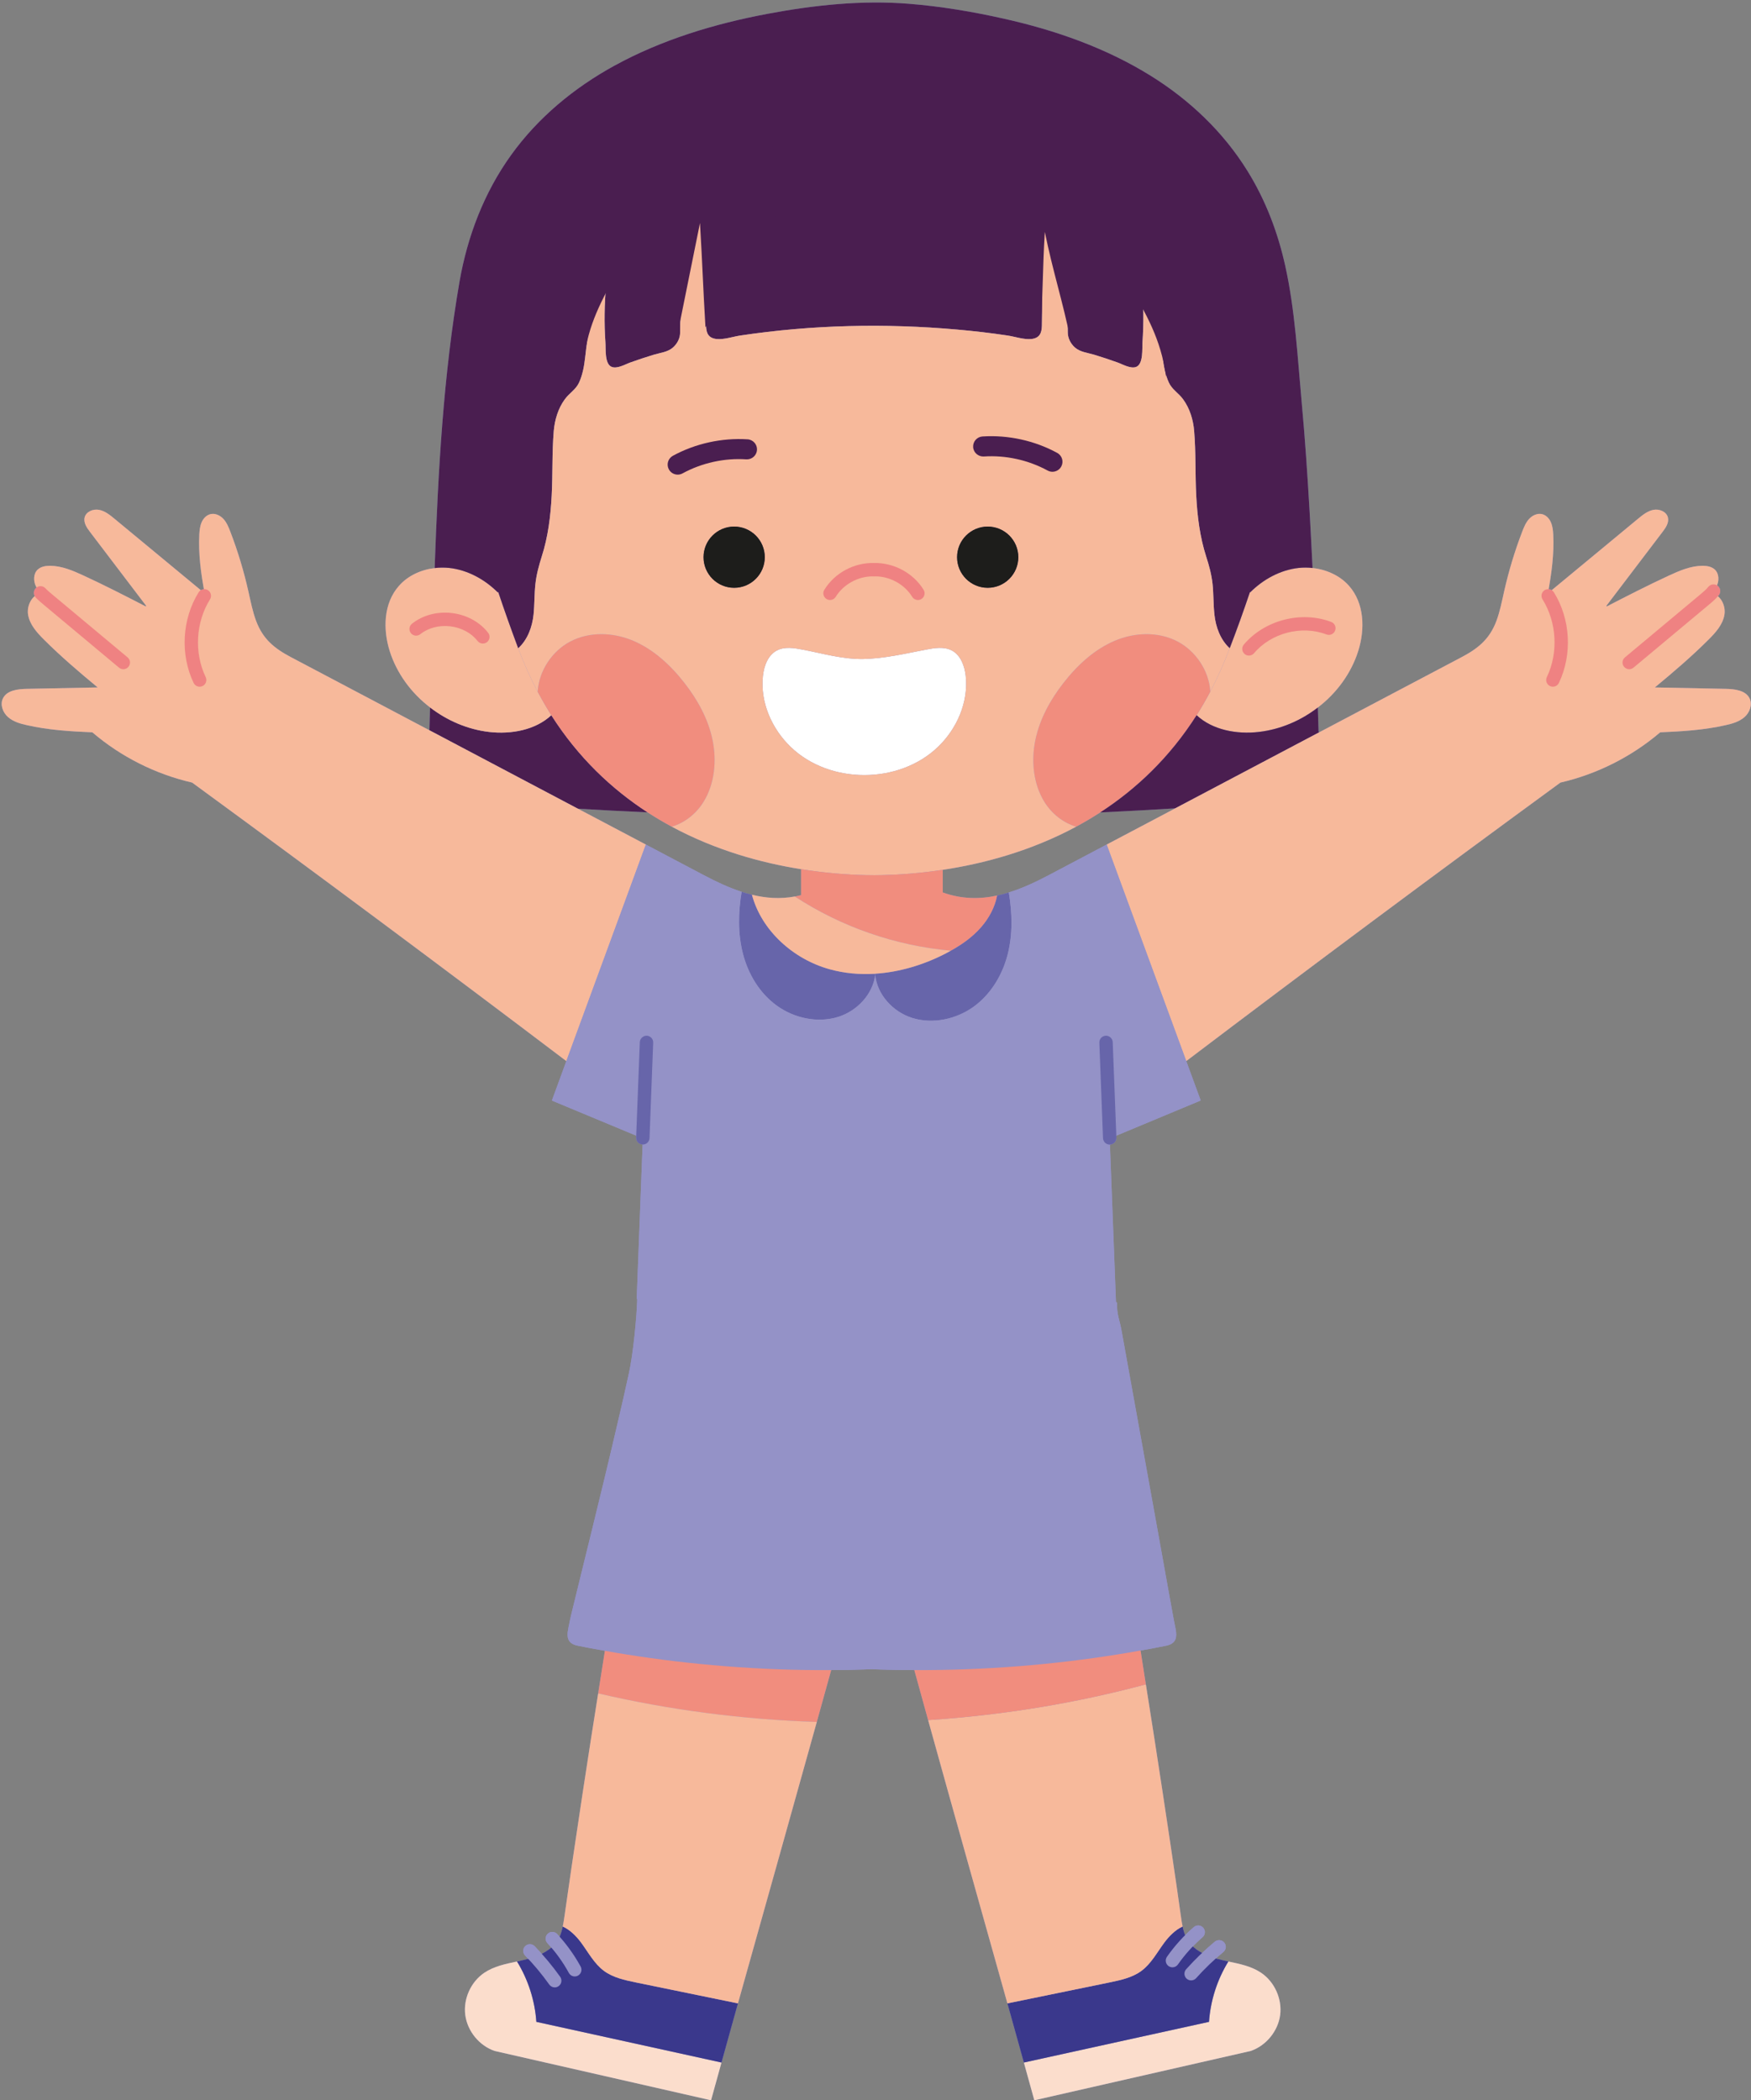 <?xml version="1.0" encoding="UTF-8"?><svg xmlns="http://www.w3.org/2000/svg" xmlns:xlink="http://www.w3.org/1999/xlink" height="1001.2" preserveAspectRatio="xMidYMid meet" version="1.0" viewBox="-0.8 -1.2 834.5 1001.2" width="834.5" zoomAndPan="magnify"><rect x="-0.8" y="-1.2" width="834.5" height="1001.2" fill="#808080" stroke="none"/><defs><clipPath id="a"><path d="M 0 0 L 833.629 0 L 833.629 1000 L 0 1000 Z M 0 0"/></clipPath><clipPath id="b"><path d="M 526 241 L 833.629 241 L 833.629 505 L 526 505 Z M 526 241"/></clipPath></defs><g><g clip-path="url(#a)"><path d="M 833.07 331.797 C 831.219 327.871 826.02 327.266 821.684 327.172 C 810.422 326.945 799.129 326.723 787.871 326.5 C 796.707 319.195 805.445 311.73 813.547 303.629 C 816.867 300.312 820.184 296.609 821.012 292.02 C 821.625 288.777 820.363 285.039 817.922 283.023 C 818.059 282.867 818.199 282.727 818.328 282.566 C 819.438 281.195 819.227 279.191 817.855 278.078 C 817.742 277.988 817.621 277.918 817.5 277.848 C 818.535 275.383 818.441 272.254 816.547 270.391 C 815.016 268.891 812.719 268.508 810.582 268.508 C 805 268.539 799.703 270.805 794.664 273.133 C 784.586 277.789 774.762 282.828 764.938 287.902 L 764.777 287.586 C 773.676 275.844 782.605 264.105 791.539 252.367 C 793.102 250.324 794.73 247.902 794.09 245.414 C 793.355 242.641 789.977 241.301 787.199 241.84 C 784.395 242.383 782.066 244.266 779.863 246.086 C 766.152 257.441 752.441 268.773 738.73 280.133 C 738.285 279.852 737.777 279.684 737.258 279.648 C 738.793 271.043 739.895 262.312 739.449 253.578 C 739.352 251.602 739.129 249.594 738.332 247.773 C 737.566 245.957 736.066 244.359 734.121 243.883 C 731.891 243.34 729.496 244.488 727.934 246.18 C 726.371 247.902 725.477 250.102 724.648 252.273 C 721.105 261.492 718.238 270.996 716.066 280.629 C 714.984 285.414 714.059 290.297 712.336 294.887 C 709.051 303.562 703.594 307.934 695.684 312.113 C 686.848 316.77 678.012 321.461 669.145 326.117 C 655.363 333.391 641.617 340.66 627.836 347.934 L 627.613 347.551 C 627.582 346.629 627.551 345.703 627.52 344.777 C 627.453 341.906 627.359 338.973 627.262 336.07 C 636.258 329.18 643.18 319.738 646.527 309.082 C 649.816 298.652 649.434 286.34 642.129 278.078 C 637.789 273.164 631.41 270.297 624.742 269.562 C 624.328 260.789 623.852 252.016 623.371 243.246 C 622.352 225.734 621.203 208.188 619.574 190.711 C 617.598 169.176 616.449 146.945 611.762 125.699 C 608.25 109.688 602.352 94.152 593.676 80.215 C 582.191 61.68 566.145 46.465 547.707 34.98 C 526.305 21.648 502.156 13.195 477.629 7.707 C 462.762 4.359 447.484 1.809 432.27 0.594 C 409.746 -1.191 387.164 1.23 365.059 5.379 C 339.762 10.133 314.691 17.691 292.043 30.102 C 272.84 40.629 255.648 54.82 242.824 72.652 C 229.938 90.516 221.965 111.441 218.199 133.066 C 210.48 177.695 207.992 223.66 206.363 269.34 L 206.395 269.594 C 199.855 270.359 193.574 273.23 189.332 278.078 C 181.996 286.34 181.645 298.652 184.898 309.082 C 188.246 319.738 195.168 329.18 204.164 336.035 C 204.066 339.672 203.941 343.277 203.844 346.914 C 190.734 339.992 177.594 333.07 164.48 326.117 C 155.613 321.461 146.777 316.77 137.941 312.113 C 130.031 307.934 124.578 303.562 121.293 294.887 C 119.57 290.297 118.645 285.414 117.559 280.629 C 115.391 270.996 112.52 261.492 108.98 252.273 C 108.148 250.102 107.258 247.902 105.695 246.18 C 104.133 244.488 101.738 243.34 99.504 243.883 C 97.559 244.359 96.059 245.957 95.293 247.773 C 94.496 249.594 94.305 251.602 94.18 253.578 C 93.734 262.312 94.836 271.047 96.371 279.648 C 95.848 279.688 95.344 279.852 94.898 280.133 C 81.184 268.773 67.473 257.445 53.762 246.086 C 51.562 244.266 49.234 242.383 46.426 241.84 C 43.652 241.301 40.27 242.641 39.535 245.414 C 38.898 247.902 40.527 250.324 42.09 252.367 C 51.02 264.105 59.953 275.844 68.852 287.586 L 68.691 287.902 C 58.867 282.828 49.043 277.789 38.961 273.133 C 33.922 270.805 28.629 268.539 23.047 268.508 C 20.906 268.508 18.609 268.891 17.082 270.391 C 15.07 272.367 15.07 275.781 16.316 278.301 C 16.41 278.496 16.523 278.68 16.629 278.867 C 16.535 278.938 16.438 279 16.352 279.082 C 15.25 280.105 15.043 281.723 15.754 282.977 C 13.281 284.984 12 288.754 12.613 292.02 C 13.445 296.609 16.762 300.312 20.078 303.629 C 28.18 311.73 36.922 319.195 45.758 326.5 C 34.496 326.723 23.203 326.945 11.945 327.172 C 7.605 327.266 2.406 327.871 0.559 331.797 C -0.848 334.762 0.559 338.492 3.043 340.66 C 5.531 342.832 8.82 343.789 12.039 344.488 C 22.246 346.82 32.711 347.457 43.207 347.902 C 56.824 359.547 73.285 367.84 90.766 371.859 C 150.605 415.621 210.031 459.867 269.109 504.621 C 266.812 510.902 264.516 517.156 262.219 523.438 C 275.617 529 289.012 534.562 302.41 540.176 L 302.375 541.078 C 302.309 542.84 303.68 544.324 305.441 544.387 C 305.445 544.387 305.453 544.387 305.457 544.387 L 302.633 618.051 L 302.891 618.051 C 302.633 627.141 300.91 644.398 298.965 653.266 C 297.211 661.398 295.359 669.469 293.445 677.57 C 289.332 695.273 285.059 712.914 280.719 730.586 C 277.754 742.773 274.691 754.957 271.758 767.145 C 271.469 768.418 271.117 769.695 270.863 771.004 C 269.906 776.359 267.547 781.91 274.562 783.316 C 278.871 784.176 283.176 785.004 287.48 785.738 C 286.395 792.5 285.348 799.27 284.277 806.035 C 283.121 813.352 281.941 820.664 280.816 827.973 C 278.262 844.273 275.809 860.574 273.383 876.871 C 272.234 884.465 271.117 892.09 270.035 899.68 C 269.461 903.508 268.918 907.336 268.375 911.195 C 268.09 913.109 267.832 915.152 267.387 917.16 C 267.926 917.406 268.453 917.684 268.969 917.992 C 268.453 917.684 267.926 917.406 267.387 917.16 C 267.047 918.855 266.582 920.504 265.902 922.027 C 265.527 921.605 265.152 921.18 264.766 920.762 C 263.566 919.469 261.547 919.391 260.258 920.59 C 258.965 921.789 258.891 923.809 260.086 925.098 C 260.719 925.781 261.336 926.484 261.941 927.191 C 260.559 928.355 259.016 929.336 257.379 930.156 C 256.285 928.938 255.172 927.738 254.031 926.562 C 252.805 925.297 250.785 925.266 249.523 926.496 C 248.258 927.723 248.227 929.738 249.453 931.004 C 249.953 931.52 250.43 932.051 250.922 932.578 C 249.18 933.051 247.406 933.43 245.602 933.844 C 240.145 934.992 234.629 936.109 230.031 939.203 C 223.59 943.539 219.922 951.672 220.941 959.359 C 221.965 967.082 227.609 973.973 234.945 976.492 L 338.074 1000 C 339.637 994.289 341.297 988.262 343.051 982.008 C 345.535 973.078 348.152 963.605 350.895 953.812 C 334.691 950.492 318.453 947.145 302.25 943.828 C 301.023 943.57 299.785 943.309 298.559 943.023 C 299.785 943.309 301.023 943.57 302.25 943.828 C 318.453 947.145 334.691 950.492 350.895 953.812 C 362.73 911.57 376.492 862.742 388.477 819.645 C 390.84 811.156 393.137 802.871 395.328 794.926 C 401.805 794.926 408.281 794.766 414.758 794.512 C 421.488 794.797 428.219 794.926 434.949 794.926 C 437.055 802.598 439.262 810.586 441.531 818.762 C 453.535 862.074 467.406 911.281 479.316 953.812 C 495.523 950.492 511.758 947.145 527.965 943.828 C 529.297 943.547 530.637 943.266 531.969 942.953 C 530.637 943.266 529.297 943.547 527.965 943.828 C 511.758 947.145 495.523 950.492 479.316 953.812 C 482.062 963.605 484.676 973.078 487.164 982.008 C 488.922 988.262 490.578 994.289 492.141 1000 L 595.27 976.492 C 602.605 973.973 608.281 967.082 609.305 959.359 C 610.293 951.672 606.656 943.539 600.215 939.203 C 595.59 936.109 590.102 934.992 584.613 933.844 C 582.797 933.43 581.012 933.047 579.258 932.566 C 579.055 932.512 578.855 932.449 578.656 932.391 C 579.832 931.34 581.027 930.309 582.238 929.309 C 583.598 928.188 583.789 926.172 582.672 924.816 C 581.547 923.461 579.539 923.266 578.18 924.387 C 576.098 926.105 574.074 927.91 572.102 929.766 C 570.516 928.906 569.027 927.887 567.699 926.68 C 569.18 925.148 570.703 923.66 572.316 922.266 C 573.652 921.113 573.801 919.098 572.648 917.766 C 571.492 916.426 569.477 916.285 568.148 917.438 C 566.719 918.672 565.344 919.965 564.008 921.301 C 563.492 919.984 563.113 918.59 562.828 917.16 C 561.922 917.574 561.047 918.086 560.207 918.672 C 561.047 918.086 561.922 917.574 562.828 917.16 C 562.383 915.152 562.125 913.109 561.84 911.195 C 561.297 907.336 560.754 903.508 560.215 899.68 C 559.098 892.09 557.98 884.465 556.863 876.871 C 554.438 860.574 551.949 844.273 549.43 827.973 C 548.066 819.215 546.68 810.473 545.301 801.723 C 544.453 796.355 543.613 790.984 542.766 785.613 C 546.816 784.91 550.867 784.145 554.918 783.316 C 561.902 781.91 559.574 776.359 558.617 771.004 C 557.758 766.379 556.926 761.754 556.098 757.156 C 554.406 747.746 552.715 738.34 551.027 728.961 C 545.285 697.094 539.512 665.227 533.77 633.395 C 532.684 627.301 531.473 625.898 531.535 619.711 L 531.059 619.484 L 528.172 544.426 C 528.176 544.426 528.184 544.426 528.188 544.426 C 529.945 544.359 531.32 542.879 531.254 541.117 L 531.215 540.176 C 544.637 534.562 558.012 528.996 571.441 523.406 C 569.145 517.156 566.848 510.902 564.551 504.621 C 623.594 459.867 683.02 415.621 742.863 371.859 C 760.312 367.84 776.77 359.547 790.422 347.902 C 800.918 347.457 811.379 346.82 821.586 344.488 C 824.809 343.789 828.094 342.832 830.582 340.66 C 833.07 338.492 834.473 334.762 833.07 331.797 Z M 276.156 924.848 C 275.867 924.457 275.566 924.066 275.254 923.684 C 275.566 924.066 275.867 924.457 276.156 924.848 C 276.59 925.434 277.008 926.031 277.426 926.633 C 277.008 926.031 276.59 925.434 276.156 924.848 Z M 290.535 940.398 C 291.746 940.977 293.008 941.457 294.301 941.871 C 293.008 941.457 291.746 940.977 290.535 940.398 Z M 380.977 425.512 C 379.98 425.766 378.992 425.98 378.004 426.16 C 371.02 427.441 364.242 426.969 357.562 425.32 C 355.938 424.938 354.277 424.461 352.648 423.918 C 346.559 421.938 340.562 419.133 334.598 415.973 C 325.41 411.125 316.191 406.246 307.004 401.395 C 297.148 396.195 287.289 390.996 277.402 385.766 C 276.477 385.289 275.52 384.777 274.594 384.301 C 285.027 384.938 296.191 385.543 307.832 386.055 C 311.629 388.512 315.457 390.809 319.348 392.879 C 340.145 404.074 361.836 410.105 380.977 413.137 Z M 404.941 415.711 C 403.129 415.613 401.262 415.488 399.348 415.336 C 401.262 415.488 403.129 415.613 404.941 415.711 C 407.293 415.836 409.555 415.922 411.723 415.969 C 409.555 415.922 407.293 415.836 404.941 415.711 Z M 416.352 462.961 C 416.32 462.961 416.289 462.961 416.289 462.992 C 416.289 462.961 416.32 462.961 416.352 462.961 C 417.781 462.867 419.215 462.734 420.645 462.559 C 419.215 462.734 417.781 462.867 416.352 462.961 Z M 419.508 415.973 C 419.484 415.977 419.461 415.977 419.438 415.977 C 419.461 415.977 419.484 415.977 419.508 415.973 C 420.562 415.949 421.637 415.918 422.734 415.879 C 421.637 415.918 420.562 415.949 419.508 415.973 Z M 552.074 927.711 C 551.082 929.172 550.102 930.645 549.07 932.059 C 550.102 930.645 551.082 929.172 552.074 927.711 Z M 543.148 938.34 C 544.906 937.047 546.395 935.488 547.754 933.793 C 546.395 935.488 544.906 937.047 543.148 938.34 C 542.938 938.496 542.719 938.629 542.504 938.77 C 542.719 938.629 542.938 938.496 543.148 938.34 Z M 449.523 453.52 C 445.902 455.375 442.133 457 438.266 458.363 C 442.133 457 445.902 455.375 449.523 453.52 C 450.473 453.039 451.391 452.504 452.32 451.988 C 453.945 451.086 455.539 450.125 457.09 449.102 C 454.664 450.723 452.129 452.195 449.523 453.52 Z M 556.227 385.766 C 546.336 390.996 536.48 396.195 526.621 401.395 C 517.438 406.246 508.219 411.125 499.031 415.973 C 492.746 419.289 486.398 422.258 479.988 424.234 C 478.137 424.809 476.289 425.32 474.406 425.703 C 473.879 428.492 472.906 431.199 471.594 433.742 C 472.906 431.199 473.879 428.492 474.406 425.703 C 466.016 427.52 457.438 427.426 448.504 424.234 L 448.504 413.453 C 468.121 410.488 490.578 404.461 512.078 392.879 C 515.938 390.809 519.766 388.543 523.562 386.086 C 536.066 385.512 548.027 384.84 559.129 384.141 L 559.16 384.203 C 558.172 384.746 557.215 385.258 556.227 385.766" fill="#9492c7"/></g><g><path d="M 204.164 336.035 C 212.266 342.289 221.996 346.5 232.234 347.711 C 242.793 348.957 254.469 346.785 261.934 339.738 C 274.816 359.992 290.801 374.984 307.832 386.055 C 296.191 385.543 285.027 384.938 274.594 384.301 C 251.023 371.828 227.418 359.387 203.844 346.914 C 203.941 343.277 204.066 339.672 204.164 336.035" fill="#4a1e50"/></g><g><path d="M 416.289 462.992 C 416.289 462.961 416.32 462.961 416.352 462.961 C 416.352 463.152 416.32 463.344 416.32 463.504 C 416.289 463.344 416.289 463.184 416.289 462.992" fill="#2bb19e"/></g><g><path d="M 459.445 321.078 C 460.785 333.551 455.234 346.246 446.145 354.922 C 427.609 372.688 394.723 372.785 376.098 354.922 C 367.035 346.246 361.453 333.551 362.793 321.078 C 363.305 316.293 365.152 311.156 369.43 308.891 C 373.129 306.945 377.629 307.68 381.742 308.477 C 391.121 310.262 400.848 313.133 410.641 312.941 C 420.656 312.75 430.672 310.359 440.496 308.477 C 444.613 307.68 449.109 306.945 452.844 308.891 C 457.086 311.156 458.934 316.293 459.445 321.078" fill="#fff"/></g><g><path d="M 624.742 269.562 C 631.41 270.297 637.789 273.164 642.129 278.078 C 649.434 286.34 649.816 298.652 646.527 309.082 C 643.18 319.738 636.258 329.18 627.262 336.07 C 619.191 342.32 609.465 346.5 599.191 347.711 C 588.664 348.957 576.992 346.785 569.496 339.738 C 571.762 336.164 573.93 332.402 576.004 328.477 C 579.383 322.066 582.477 315.207 585.254 307.84 C 585.285 307.742 585.316 307.68 585.348 307.586 C 588.73 298.812 591.887 290.008 594.887 281.074 L 595.047 281.141 C 601.234 274.984 609.367 270.484 618.172 269.527 C 620.34 269.305 622.574 269.305 624.742 269.562" fill="#f7b99b"/></g><g><path d="M 203.844 346.914 C 227.418 359.387 251.023 371.828 274.594 384.301 C 275.52 384.777 276.477 385.289 277.402 385.766 C 287.289 390.996 297.148 396.195 307.004 401.395 C 294.371 435.816 281.738 470.234 269.109 504.621 C 210.031 459.867 150.605 415.621 90.766 371.859 C 73.285 367.84 56.824 359.547 43.207 347.902 C 32.711 347.457 22.246 346.82 12.039 344.488 C 8.82 343.789 5.531 342.832 3.043 340.66 C 0.559 338.492 -0.848 334.762 0.559 331.797 C 2.406 327.871 7.605 327.266 11.945 327.172 C 23.203 326.945 34.496 326.723 45.758 326.5 C 36.922 319.195 28.18 311.73 20.078 303.629 C 16.762 300.312 13.445 296.609 12.613 292.02 C 11.785 287.617 14.402 282.289 18.738 281.617 C 17.781 280.629 16.922 279.547 16.316 278.301 C 15.07 275.781 15.07 272.367 17.082 270.391 C 18.609 268.891 20.906 268.508 23.047 268.508 C 28.629 268.539 33.922 270.805 38.961 273.133 C 49.043 277.789 58.867 282.828 68.691 287.902 L 68.852 287.586 C 59.953 275.844 51.02 264.105 42.09 252.367 C 40.527 250.324 38.898 247.902 39.535 245.414 C 40.27 242.641 43.652 241.301 46.426 241.84 C 49.234 242.383 51.562 244.266 53.762 246.086 C 68.086 257.949 82.406 269.785 96.73 281.648 C 95.008 272.398 93.699 262.988 94.18 253.578 C 94.305 251.602 94.496 249.594 95.293 247.773 C 96.059 245.957 97.559 244.359 99.504 243.883 C 101.738 243.34 104.133 244.488 105.695 246.18 C 107.258 247.902 108.148 250.102 108.98 252.273 C 112.52 261.492 115.391 270.996 117.559 280.629 C 118.645 285.414 119.57 290.297 121.293 294.887 C 124.578 303.562 130.031 307.934 137.941 312.113 C 146.777 316.77 155.613 321.461 164.48 326.117 C 177.594 333.07 190.734 339.992 203.844 346.914" fill="#f7b99b"/></g><g><path d="M 254.816 962.613 L 343.051 982.008 C 341.297 988.262 339.637 994.289 338.074 1000 L 234.945 976.492 C 227.609 973.973 221.965 967.082 220.941 959.359 C 219.922 951.672 223.59 943.539 230.031 939.203 C 234.629 936.109 240.145 934.992 245.602 933.844 C 250.926 942.52 254.117 952.473 254.816 962.613" fill="#fbddcc"/></g><g><path d="M 302.25 943.828 C 318.453 947.145 334.691 950.492 350.895 953.812 C 348.152 963.605 345.535 973.078 343.051 982.008 L 254.816 962.613 C 254.117 952.473 250.926 942.52 245.602 933.844 C 247.418 933.43 249.203 933.047 250.961 932.566 C 255.551 931.324 260.242 929.219 263.527 925.711 C 265.695 923.379 266.746 920.352 267.387 917.16 C 270.832 918.723 273.828 921.723 276.156 924.848 C 279.602 929.535 282.41 934.895 287.066 938.34 C 291.438 941.562 296.926 942.711 302.25 943.828" fill="#3a388c"/></g><g><path d="M 523.562 386.086 C 519.766 388.543 515.938 390.809 512.078 392.879 C 505.984 391.094 500.434 386.723 496.926 381.047 C 491.633 372.465 490.547 361.395 492.684 351.348 C 494.82 341.301 499.895 332.211 506.051 324.328 C 512.684 315.812 520.816 308.348 530.449 304.266 C 540.055 300.184 551.281 299.77 560.562 304.68 C 569.016 309.18 575.395 318.43 576.004 328.477 C 573.93 332.402 571.762 336.164 569.496 339.738 C 556.609 359.992 540.629 375.016 523.562 386.086" fill="#f18d7e"/></g><g><path d="M 627.613 347.551 L 627.836 347.934 C 604.934 360.059 582.062 372.145 559.16 384.203 L 559.129 384.141 C 548.027 384.84 536.066 385.512 523.562 386.086 C 540.629 375.016 556.609 359.992 569.496 339.738 C 576.992 346.785 588.664 348.957 599.191 347.711 C 609.465 346.5 619.191 342.32 627.262 336.07 C 627.359 338.973 627.453 341.906 627.52 344.777 C 627.551 345.703 627.582 346.629 627.613 347.551" fill="#4a1e50"/></g><g clip-path="url(#b)"><path d="M 742.863 371.859 C 683.02 415.621 623.594 459.867 564.551 504.621 C 551.887 470.234 539.254 435.816 526.621 401.395 C 536.48 396.195 546.336 390.996 556.227 385.766 C 557.215 385.258 558.172 384.746 559.16 384.203 C 582.062 372.145 604.934 360.059 627.836 347.934 C 641.617 340.66 655.363 333.391 669.145 326.117 C 678.012 321.461 686.848 316.77 695.684 312.113 C 703.594 307.934 709.051 303.562 712.336 294.887 C 714.059 290.297 714.984 285.414 716.066 280.629 C 718.238 270.996 721.105 261.492 724.648 252.273 C 725.477 250.102 726.371 247.902 727.934 246.18 C 729.496 244.488 731.891 243.34 734.121 243.883 C 736.066 244.359 737.566 245.957 738.332 247.773 C 739.129 249.594 739.352 251.602 739.449 253.578 C 739.926 262.988 738.621 272.398 736.898 281.648 C 751.219 269.785 765.543 257.949 779.863 246.086 C 782.066 244.266 784.395 242.383 787.199 241.84 C 789.977 241.301 793.355 242.641 794.09 245.414 C 794.73 247.902 793.102 250.324 791.539 252.367 C 782.605 264.105 773.676 275.844 764.777 287.586 L 764.938 287.902 C 774.762 282.828 784.586 277.789 794.664 273.133 C 799.703 270.805 805 268.539 810.582 268.508 C 812.719 268.508 815.016 268.891 816.547 270.391 C 818.559 272.367 818.559 275.781 817.312 278.301 C 816.707 279.547 815.844 280.629 814.887 281.617 C 819.227 282.289 821.844 287.617 821.012 292.02 C 820.184 296.609 816.867 300.312 813.547 303.629 C 805.445 311.73 796.707 319.195 787.871 326.5 C 799.129 326.723 810.422 326.945 821.684 327.172 C 826.02 327.266 831.219 327.871 833.07 331.797 C 834.473 334.762 833.07 338.492 830.582 340.66 C 828.094 342.832 824.809 343.789 821.586 344.488 C 811.379 346.82 800.918 347.457 790.422 347.902 C 776.77 359.547 760.312 367.84 742.863 371.859" fill="#f7b99b"/></g><g><path d="M 575.395 962.613 C 576.098 952.473 579.289 942.52 584.613 933.844 C 590.102 934.992 595.59 936.109 600.215 939.203 C 606.656 943.539 610.293 951.672 609.305 959.359 C 608.281 967.082 602.605 973.973 595.27 976.492 L 492.141 1000 C 490.578 994.289 488.922 988.262 487.164 982.008 L 575.395 962.613" fill="#fbddcc"/></g><g><path d="M 579.258 932.566 C 581.012 933.047 582.797 933.43 584.613 933.844 C 579.289 942.52 576.098 952.473 575.395 962.613 L 487.164 982.008 C 484.676 973.078 482.062 963.605 479.316 953.812 C 495.523 950.492 511.758 947.145 527.965 943.828 C 533.289 942.711 538.777 941.562 543.148 938.34 C 547.836 934.895 550.609 929.535 554.09 924.848 C 556.414 921.723 559.383 918.723 562.828 917.16 C 563.465 920.352 564.52 923.379 566.688 925.711 C 570.004 929.219 574.664 931.324 579.258 932.566" fill="#3a388c"/></g><g><path d="M 204.164 336.035 C 195.168 329.18 188.246 319.738 184.898 309.082 C 181.645 298.652 181.996 286.34 189.332 278.078 C 193.574 273.23 199.855 270.359 206.395 269.594 C 208.691 269.305 210.988 269.305 213.254 269.527 C 222.059 270.484 230.191 274.984 236.383 281.141 L 236.668 281.047 C 239.637 289.945 242.793 298.781 246.078 307.586 C 246.109 307.68 246.141 307.742 246.176 307.84 C 248.949 315.238 252.043 322.129 255.457 328.539 C 257.531 332.434 259.699 336.164 261.934 339.738 C 254.469 346.785 242.793 348.957 232.234 347.711 C 221.996 346.5 212.266 342.289 204.164 336.035" fill="#f7b99b"/></g><g><path d="M 469.91 249.816 C 477.98 249.816 484.52 256.355 484.52 264.426 C 484.52 272.465 477.98 279.004 469.91 279.004 C 461.871 279.004 455.332 272.465 455.332 264.426 C 455.332 256.355 461.871 249.816 469.91 249.816" fill="#4a1e50"/></g><g><path d="M 466.75 440.824 C 470.516 436.516 473.355 431.285 474.406 425.703 C 476.289 425.32 478.137 424.809 479.988 424.234 C 481.613 434.062 481.902 444.203 479.414 453.871 C 476.926 463.535 471.504 472.688 463.242 478.688 C 454.98 484.652 443.754 487.141 433.926 484.047 C 424.645 481.109 417.18 472.816 416.32 463.504 C 416.32 463.344 416.352 463.152 416.352 462.961 C 427.805 462.227 439.254 458.781 449.523 453.52 C 455.938 450.266 462.031 446.246 466.75 440.824" fill="#6765aa"/></g><g><path d="M 416.289 462.992 C 416.289 463.184 416.289 463.344 416.32 463.504 C 415.203 472.594 407.867 480.664 398.711 483.535 C 388.887 486.629 377.66 484.172 369.398 478.176 C 361.137 472.18 355.715 463.023 353.258 453.359 C 350.801 443.758 351.023 433.68 352.648 423.918 C 354.277 424.461 355.938 424.938 357.562 425.32 C 362.125 442.48 377.309 456.039 394.531 460.824 C 401.613 462.801 408.949 463.438 416.289 462.992" fill="#6765aa"/></g><g><path d="M 287.48 785.738 C 283.176 785.004 278.871 784.176 274.562 783.316 C 267.547 781.91 269.906 776.359 270.863 771.004 C 271.117 769.695 271.469 768.418 271.758 767.145 C 274.691 754.957 277.754 742.773 280.719 730.586 C 285.059 712.914 289.332 695.273 293.445 677.57 C 295.359 669.469 297.211 661.398 298.965 653.266 C 300.91 644.398 302.633 627.141 302.891 618.051 L 302.633 618.051 L 305.566 541.492 C 291.117 535.434 276.668 529.438 262.219 523.438 C 264.516 517.156 266.812 510.902 269.109 504.621 C 281.738 470.234 294.371 435.816 307.004 401.395 C 316.191 406.246 325.41 411.125 334.598 415.973 C 340.562 419.133 346.559 421.938 352.648 423.918 C 351.023 433.68 350.801 443.758 353.258 453.359 C 355.715 463.023 361.137 472.18 369.398 478.176 C 377.66 484.172 388.887 486.629 398.711 483.535 C 407.867 480.664 415.203 472.594 416.32 463.504 C 417.18 472.816 424.645 481.109 433.926 484.047 C 443.754 487.141 454.98 484.652 463.242 478.688 C 471.504 472.688 476.926 463.535 479.414 453.871 C 481.902 444.203 481.613 434.062 479.988 424.234 C 486.398 422.258 492.746 419.289 499.031 415.973 C 508.219 411.125 517.438 406.246 526.621 401.395 C 539.254 435.816 551.887 470.234 564.551 504.621 C 566.848 510.902 569.145 517.156 571.441 523.406 C 556.961 529.438 542.539 535.434 528.059 541.492 L 531.059 619.484 L 531.535 619.711 C 531.473 625.898 532.684 627.301 533.77 633.395 C 539.512 665.227 545.285 697.094 551.027 728.961 C 552.715 738.34 554.406 747.746 556.098 757.156 C 556.926 761.754 557.758 766.379 558.617 771.004 C 559.574 776.359 561.902 781.91 554.918 783.316 C 550.867 784.145 546.816 784.91 542.766 785.613 C 539.062 786.281 535.363 786.887 531.664 787.492 C 516.098 789.98 500.434 791.832 484.711 793.074 C 468.152 794.383 451.566 795.02 434.949 794.926 C 428.219 794.926 421.488 794.797 414.758 794.512 C 408.281 794.766 401.805 794.926 395.328 794.926 C 378.457 795.055 361.582 794.414 344.77 793.074 C 329.047 791.832 313.383 789.98 297.816 787.492 C 294.371 786.949 290.926 786.379 287.48 785.738" fill="#9492c7"/></g><g><path d="M 206.363 269.34 C 207.992 223.66 210.48 177.695 218.199 133.066 C 221.965 111.441 229.938 90.516 242.824 72.652 C 255.648 54.82 272.84 40.629 292.043 30.102 C 314.691 17.691 339.762 10.133 365.059 5.379 C 387.164 1.23 409.746 -1.191 432.27 0.594 C 447.484 1.809 462.762 4.359 477.629 7.707 C 502.156 13.195 526.305 21.648 547.707 34.98 C 566.145 46.465 582.191 61.68 593.676 80.215 C 602.352 94.152 608.25 109.688 611.762 125.699 C 616.449 146.945 617.598 169.176 619.574 190.711 C 621.203 208.188 622.352 225.734 623.371 243.246 C 623.852 252.016 624.328 260.789 624.742 269.562 C 622.574 269.305 620.34 269.305 618.172 269.527 C 609.367 270.484 601.234 274.984 595.047 281.141 L 594.887 281.074 C 591.887 290.008 588.73 298.812 585.348 307.586 C 585.316 307.68 585.285 307.742 585.254 307.84 C 580.852 303.789 578.617 297.789 577.98 291.824 C 577.438 286.945 577.598 282.031 577.086 277.152 C 576.574 272.559 575.43 268.41 574.023 264.043 C 571.027 254.695 569.812 244.871 569.305 235.078 C 568.762 224.84 569.176 214.473 568.312 204.234 C 567.867 198.875 566.242 193.516 563.051 189.145 C 560.852 186.113 557.789 184.551 556.227 181.105 C 554.566 177.438 553.832 173.422 553.387 169.434 C 550.547 143.562 544.488 118.012 535.395 93.609 L 534.246 94.023 C 540.531 111.41 543.879 129.848 544.105 148.348 C 544.137 152.91 544.008 157.469 543.688 162.031 C 543.496 164.996 544.137 172.176 540.816 173.645 C 538.172 174.824 534.184 172.43 531.758 171.57 C 528.059 170.23 524.328 169.02 520.562 167.867 C 517.5 166.945 514.023 166.656 511.535 164.488 C 509.43 162.637 508.059 159.961 508.09 157.121 C 508.152 152.078 507.77 146.977 507.355 141.938 C 506.559 131.695 505.059 121.52 502.922 111.504 C 499.859 97.152 495.461 83.086 489.781 69.59 C 493.703 93.227 495.715 117.152 495.844 141.105 C 495.871 145.477 495.844 149.816 495.746 154.152 C 495.648 157.629 494.629 159.961 490.77 160.406 C 487.195 160.789 482.891 159.258 479.383 158.746 C 471.406 157.535 463.402 156.609 455.363 155.906 C 420.945 152.844 386.27 153.609 352.043 158.746 C 348.535 159.258 344.23 160.789 340.688 160.406 C 336.797 159.961 335.777 157.629 335.711 154.152 C 335.586 149.816 335.555 145.477 335.586 141.105 C 335.711 117.215 337.691 93.355 341.613 69.781 C 335.969 83.211 331.598 97.215 328.535 111.504 C 326.367 121.52 324.898 131.695 324.07 141.938 C 323.656 146.977 323.273 152.078 323.336 157.121 C 323.398 159.961 321.996 162.637 319.891 164.488 C 317.402 166.656 313.957 166.945 310.863 167.867 C 307.102 169.02 303.367 170.23 299.668 171.57 C 297.242 172.43 293.254 174.824 290.609 173.645 C 287.289 172.176 287.961 164.996 287.738 162.031 C 287.418 157.469 287.289 152.91 287.355 148.348 C 287.578 129.688 290.961 111.027 297.371 93.516 L 296.254 93.102 C 287.066 117.66 280.941 143.371 278.039 169.434 C 277.594 173.422 276.859 177.438 275.199 181.105 C 273.637 184.551 270.574 186.113 268.375 189.145 C 265.184 193.516 263.59 198.875 263.113 204.234 C 262.25 214.473 262.664 224.84 262.121 235.078 C 261.613 244.871 260.398 254.695 257.402 264.043 C 256.031 268.41 254.883 272.559 254.371 277.152 C 253.828 282.031 253.988 286.945 253.48 291.824 C 252.84 297.789 250.609 303.789 246.176 307.84 C 246.141 307.742 246.109 307.68 246.078 307.586 C 242.793 298.781 239.637 289.945 236.668 281.047 L 236.383 281.141 C 230.191 274.984 222.059 270.484 213.254 269.527 C 210.988 269.305 208.691 269.305 206.395 269.594 L 206.363 269.34" fill="#4a1e50"/></g><g><path d="M 349.078 249.816 C 357.148 249.816 363.688 256.355 363.688 264.426 C 363.688 272.465 357.148 279.004 349.078 279.004 C 341.039 279.004 334.5 272.465 334.5 264.426 C 334.5 256.355 341.039 249.816 349.078 249.816" fill="#4a1e50"/></g><g><path d="M 307.832 386.055 C 290.801 374.984 274.816 359.992 261.934 339.738 C 259.699 336.164 257.531 332.434 255.457 328.539 C 256.031 318.492 262.379 309.18 270.863 304.68 C 280.145 299.77 291.371 300.184 301.008 304.266 C 310.609 308.348 318.742 315.812 325.379 324.328 C 331.535 332.211 336.637 341.301 338.742 351.348 C 340.879 361.395 339.797 372.465 334.5 381.047 C 330.992 386.754 325.441 391.094 319.348 392.879 C 315.457 390.809 311.629 388.512 307.832 386.055" fill="#f18d7e"/></g><g><path d="M 287.738 162.031 C 287.961 164.996 287.289 172.176 290.609 173.645 C 293.254 174.824 297.242 172.43 299.668 171.57 C 303.367 170.23 307.102 169.02 310.863 167.867 C 313.957 166.945 317.402 166.656 319.891 164.488 C 321.996 162.637 323.398 159.961 323.336 157.121 C 323.273 152.078 323.656 146.977 324.07 141.938 C 324.898 131.695 326.367 121.52 328.535 111.504 C 331.598 97.215 335.969 83.211 341.613 69.781 C 337.691 93.355 335.711 117.215 335.586 141.105 C 335.555 145.477 335.586 149.816 335.711 154.152 C 335.777 157.629 336.797 159.961 340.688 160.406 C 344.23 160.789 348.535 159.258 352.043 158.746 C 386.27 153.609 420.945 152.844 455.363 155.906 C 463.402 156.609 471.406 157.535 479.383 158.746 C 482.891 159.258 487.195 160.789 490.77 160.406 C 494.629 159.961 495.648 157.629 495.746 154.152 C 495.844 149.816 495.871 145.477 495.844 141.105 C 495.715 117.152 493.703 93.227 489.781 69.59 C 495.461 83.086 499.859 97.152 502.922 111.504 C 505.059 121.52 506.559 131.695 507.355 141.938 C 507.77 146.977 508.152 152.078 508.09 157.121 C 508.059 159.961 509.43 162.637 511.535 164.488 C 514.023 166.656 517.5 166.945 520.562 167.867 C 524.328 169.02 528.059 170.23 531.758 171.57 C 534.184 172.43 538.172 174.824 540.816 173.645 C 544.137 172.176 543.496 164.996 543.688 162.031 C 544.008 157.469 544.137 152.91 544.105 148.348 C 543.879 129.848 540.531 111.41 534.246 94.023 L 535.395 93.609 C 544.488 118.012 550.547 143.562 553.387 169.434 C 553.832 173.422 554.566 177.438 556.227 181.105 C 557.789 184.551 560.852 186.113 563.051 189.145 C 566.242 193.516 567.867 198.875 568.312 204.234 C 569.176 214.473 568.762 224.84 569.305 235.078 C 569.812 244.871 571.027 254.695 574.023 264.043 C 575.43 268.41 576.574 272.559 577.086 277.152 C 577.598 282.031 577.438 286.945 577.98 291.824 C 578.617 297.789 580.852 303.789 585.254 307.84 C 582.477 315.207 579.383 322.066 576.004 328.477 C 575.395 318.43 569.016 309.18 560.562 304.68 C 551.281 299.77 540.055 300.184 530.449 304.266 C 520.816 308.348 512.684 315.812 506.051 324.328 C 499.895 332.211 494.82 341.301 492.684 351.348 C 490.547 361.395 491.633 372.465 496.926 381.047 C 500.434 386.723 505.984 391.094 512.078 392.879 C 490.578 404.461 468.121 410.488 448.504 413.453 C 437.785 415.082 427.93 415.781 419.508 415.973 C 417.148 416.039 414.629 416.039 411.918 415.973 C 403.02 415.781 392.461 414.984 380.977 413.137 C 361.836 410.105 340.145 404.074 319.348 392.879 C 325.441 391.094 330.992 386.754 334.5 381.047 C 339.797 372.465 340.879 361.395 338.742 351.348 C 336.637 341.301 331.535 332.211 325.379 324.328 C 318.742 315.812 310.609 308.348 301.008 304.266 C 291.371 300.184 280.145 299.77 270.863 304.68 C 262.379 309.18 256.031 318.492 255.457 328.539 C 252.043 322.129 248.949 315.238 246.176 307.84 C 250.609 303.789 252.84 297.789 253.48 291.824 C 253.988 286.945 253.828 282.031 254.371 277.152 C 254.883 272.559 256.031 268.41 257.402 264.043 C 260.398 254.695 261.613 244.871 262.121 235.078 C 262.664 224.84 262.25 214.473 263.113 204.234 C 263.59 198.875 265.184 193.516 268.375 189.145 C 270.574 186.113 273.637 184.551 275.199 181.105 C 276.859 177.438 277.594 173.422 278.039 169.434 C 280.941 143.371 287.066 117.66 296.254 93.102 L 297.371 93.516 C 290.961 111.027 287.578 129.688 287.355 148.348 C 287.289 152.91 287.418 157.469 287.738 162.031 Z M 484.52 264.426 C 484.52 256.355 477.98 249.816 469.91 249.816 C 461.871 249.816 455.332 256.355 455.332 264.426 C 455.332 272.465 461.871 279.004 469.91 279.004 C 477.98 279.004 484.52 272.465 484.52 264.426 Z M 446.145 354.922 C 455.234 346.246 460.785 333.551 459.445 321.078 C 458.934 316.293 457.086 311.156 452.844 308.891 C 449.109 306.945 444.613 307.68 440.496 308.477 C 430.672 310.359 420.656 312.75 410.641 312.941 C 400.848 313.133 391.121 310.262 381.742 308.477 C 377.629 307.68 373.129 306.945 369.43 308.891 C 365.152 311.156 363.305 316.293 362.793 321.078 C 361.453 333.551 367.035 346.246 376.098 354.922 C 394.723 372.785 427.609 372.688 446.145 354.922 Z M 363.688 264.426 C 363.688 256.355 357.148 249.816 349.078 249.816 C 341.039 249.816 334.5 256.355 334.5 264.426 C 334.5 272.465 341.039 279.004 349.078 279.004 C 357.148 279.004 363.688 272.465 363.688 264.426" fill="#f7b99b"/></g><g><path d="M 466.75 440.824 C 470.516 436.516 473.355 431.285 474.406 425.703 C 466.016 427.52 457.438 427.426 448.504 424.234 L 448.504 413.453 C 437.785 415.082 427.93 415.781 419.508 415.973 C 417.148 416.039 414.629 416.039 411.918 415.973 C 403.02 415.781 392.461 414.984 380.977 413.137 L 380.977 425.512 C 379.98 425.766 378.992 425.98 378.004 426.16 C 400.164 440.676 425.938 449.605 452.32 451.988 C 457.684 449.012 462.727 445.445 466.75 440.824" fill="#f18d7e"/></g><g><path d="M 357.562 425.32 C 362.125 442.48 377.309 456.039 394.531 460.824 C 401.613 462.801 408.949 463.438 416.289 462.992 C 416.289 462.961 416.32 462.961 416.352 462.961 C 427.805 462.227 439.254 458.781 449.523 453.52 C 450.473 453.039 451.391 452.504 452.32 451.988 C 425.938 449.605 400.164 440.676 378.004 426.16 C 371.02 427.441 364.242 426.969 357.562 425.32" fill="#f7b99b"/></g><g><path d="M 344.77 793.074 C 329.047 791.832 313.383 789.98 297.816 787.492 C 294.371 786.949 290.926 786.379 287.48 785.738 C 286.395 792.5 285.348 799.27 284.277 806.035 C 318.449 814.008 353.406 818.508 388.477 819.645 C 390.84 811.16 393.137 802.871 395.328 794.926 C 378.457 795.055 361.582 794.414 344.77 793.074" fill="#f18d7e"/></g><g><path d="M 280.816 827.973 C 278.262 844.273 275.809 860.574 273.383 876.871 C 272.234 884.465 271.117 892.09 270.035 899.68 C 269.461 903.508 268.918 907.336 268.375 911.195 C 268.09 913.109 267.832 915.152 267.387 917.16 C 270.832 918.723 273.828 921.723 276.156 924.848 C 279.602 929.535 282.41 934.895 287.066 938.34 C 291.438 941.562 296.926 942.711 302.25 943.828 C 318.453 947.145 334.691 950.492 350.895 953.812 C 362.73 911.57 376.492 862.742 388.477 819.645 C 353.406 818.508 318.449 814.008 284.277 806.035 C 283.121 813.352 281.941 820.664 280.816 827.973" fill="#f7b99b"/></g><g><path d="M 560.215 899.68 C 559.098 892.09 557.98 884.465 556.863 876.871 C 554.438 860.574 551.949 844.273 549.43 827.973 C 548.066 819.215 546.68 810.473 545.301 801.723 C 511.391 810.836 476.57 816.465 441.531 818.762 C 453.535 862.074 467.406 911.281 479.316 953.812 C 495.523 950.492 511.758 947.145 527.965 943.828 C 533.289 942.711 538.777 941.562 543.148 938.34 C 547.836 934.895 550.609 929.535 554.09 924.848 C 556.414 921.723 559.383 918.723 562.828 917.16 C 562.383 915.152 562.125 913.109 561.84 911.195 C 561.297 907.336 560.754 903.508 560.215 899.68" fill="#f7b99b"/></g><g><path d="M 542.766 785.613 C 539.062 786.281 535.363 786.887 531.664 787.492 C 516.098 789.98 500.434 791.832 484.711 793.074 C 468.152 794.383 451.566 795.02 434.949 794.926 C 437.055 802.594 439.262 810.586 441.531 818.762 C 476.57 816.465 511.391 810.836 545.301 801.723 C 544.453 796.355 543.613 790.984 542.766 785.613" fill="#f18d7e"/></g><g><path d="M 335.41 154.793 C 334.309 136.477 333.902 123.414 332.801 105.098 C 329.031 123.773 325.258 142.449 321.488 161.129 C 315.613 139.277 313.578 116.32 316.391 93.871 C 317.375 86.027 318.977 78.148 322.492 71.07 C 326.012 63.988 331.621 57.715 338.906 54.648 C 344.355 52.355 350.793 52.008 356.105 54.602 C 362.07 57.516 365.852 63.648 367.98 69.938 C 372.445 83.121 370.863 97.852 365.629 110.746 C 360.391 123.645 351.727 134.891 342.09 144.938 L 335.41 154.793" fill="#4a1e50"/></g><g><path d="M 276.961 174.465 C 278.801 154.953 284.492 144.922 292.402 129.988 C 300.312 115.055 308.094 98.621 305.375 81.945 C 304.895 79 303.809 75.758 301.109 74.484 C 298.309 73.164 295.004 74.535 292.398 76.199 C 280.234 83.98 273.297 98.137 271.027 112.395 C 268.766 126.656 270.594 141.215 272.562 155.52 L 276.961 174.465" fill="#4a1e50"/></g><g><path d="M 495.227 154.676 C 496.328 136.359 496.051 127.656 497.148 109.34 C 500.922 128.02 505.707 142.438 509.477 161.113 C 515.352 139.266 516.371 120.562 513.559 98.113 C 512.574 90.27 510.973 82.395 507.457 75.312 C 503.938 68.234 498.328 61.961 491.043 58.891 C 485.594 56.598 479.156 56.254 473.844 58.848 C 467.879 61.758 464.098 67.891 461.969 74.18 C 457.504 87.367 459.086 102.094 464.32 114.992 C 469.559 127.891 478.223 139.137 487.859 149.184 L 495.227 154.676" fill="#4a1e50"/></g><g><path d="M 554.988 178.352 C 552.23 159.504 545.457 149.164 537.547 134.23 C 529.637 119.301 521.855 102.867 524.574 86.191 C 525.055 83.246 526.141 80 528.844 78.727 C 531.641 77.41 534.945 78.781 537.551 80.445 C 549.715 88.227 556.656 102.383 558.922 116.641 C 561.188 130.902 559.355 145.461 557.387 159.766 L 554.988 178.352" fill="#4a1e50"/></g><g><path d="M 594.414 311.32 C 593.691 311.32 592.961 311.074 592.363 310.566 C 591.02 309.43 590.848 307.418 591.98 306.074 C 601.836 294.383 619.363 289.848 633.648 295.277 C 635.297 295.906 636.121 297.746 635.496 299.395 C 634.871 301.043 633.031 301.871 631.379 301.242 C 619.539 296.742 605.023 300.5 596.859 310.184 C 596.227 310.934 595.324 311.32 594.414 311.32" fill="#ef8282"/></g><g><path d="M 436.66 284.82 C 435.59 284.82 434.543 284.281 433.938 283.301 C 430.316 277.395 423.363 273.555 416.434 273.555 C 416.41 273.555 416.383 273.555 416.355 273.555 C 416.234 273.57 416.109 273.578 415.98 273.578 L 415.457 273.578 C 415.328 273.578 415.203 273.57 415.082 273.555 C 415.059 273.555 415.027 273.555 415.004 273.555 C 408.074 273.555 401.121 277.395 397.496 283.301 C 396.57 284.805 394.605 285.266 393.109 284.352 C 391.605 283.43 391.137 281.465 392.059 279.961 C 397.012 271.898 406.227 266.953 415.723 267.184 C 425.133 266.98 434.426 271.898 439.379 279.961 C 440.297 281.465 439.828 283.43 438.328 284.352 C 437.809 284.668 437.23 284.82 436.66 284.82" fill="#ef8282"/></g><g><path d="M 322.18 225.059 C 320.488 225.059 318.844 224.16 317.977 222.566 C 316.707 220.25 317.562 217.34 319.883 216.074 C 330.633 210.203 343.266 207.441 355.508 208.23 C 358.145 208.406 360.141 210.684 359.969 213.32 C 359.789 215.961 357.48 217.926 354.875 217.777 C 344.445 217.062 333.645 219.461 324.469 224.473 C 323.738 224.871 322.953 225.059 322.18 225.059" fill="#4a1e50"/></g><g><path d="M 500.77 223.691 C 499.996 223.691 499.207 223.504 498.48 223.105 C 489.305 218.098 478.496 215.707 468.078 216.41 C 465.477 216.543 463.16 214.594 462.984 211.953 C 462.812 209.316 464.809 207.039 467.441 206.859 C 479.656 206.07 492.316 208.832 503.066 214.707 C 505.387 215.977 506.242 218.883 504.973 221.199 C 504.105 222.789 502.465 223.691 500.77 223.691" fill="#4a1e50"/></g><g><path d="M 334.488 264.414 C 334.488 272.477 341.023 279.012 349.086 279.012 C 357.148 279.012 363.684 272.477 363.684 264.414 C 363.684 256.355 357.148 249.816 349.086 249.816 C 341.023 249.816 334.488 256.355 334.488 264.414" fill="#1d1d1b"/></g><g><path d="M 455.32 264.414 C 455.32 272.477 461.855 279.012 469.918 279.012 C 477.98 279.012 484.516 272.477 484.516 264.414 C 484.516 256.355 477.98 249.816 469.918 249.816 C 461.855 249.816 455.32 256.355 455.32 264.414" fill="#1d1d1b"/></g><g><path d="M 528.062 544.43 C 526.359 544.43 524.945 543.078 524.879 541.359 L 523.133 495.832 C 523.062 494.074 524.438 492.59 526.195 492.523 C 527.875 492.441 529.438 493.828 529.504 495.59 L 531.254 541.117 C 531.32 542.879 529.945 544.359 528.188 544.426 C 528.145 544.43 528.105 544.43 528.062 544.43" fill="#6765aa"/></g><g><path d="M 739.266 326.156 C 738.805 326.156 738.336 326.055 737.891 325.84 C 736.301 325.078 735.633 323.176 736.395 321.586 C 741.965 309.98 741.156 295.434 734.344 284.512 C 733.406 283.02 733.863 281.055 735.359 280.121 C 736.848 279.184 738.816 279.641 739.75 281.137 C 747.699 293.859 748.641 310.82 742.145 324.348 C 741.598 325.488 740.457 326.156 739.266 326.156" fill="#ef8282"/></g><g><path d="M 775.66 317.816 C 774.746 317.816 773.84 317.426 773.211 316.672 C 772.082 315.316 772.258 313.309 773.613 312.18 L 809.594 282.125 C 810.871 281.055 812.324 279.84 813.367 278.547 C 814.477 277.188 816.48 276.973 817.855 278.078 C 819.227 279.191 819.438 281.195 818.328 282.566 C 816.891 284.336 815.188 285.758 813.684 287.02 L 777.699 317.074 C 777.105 317.574 776.379 317.816 775.66 317.816" fill="#ef8282"/></g><g><path d="M 305.566 544.391 C 305.523 544.391 305.48 544.391 305.441 544.387 C 303.68 544.324 302.309 542.84 302.375 541.078 L 304.121 495.59 C 304.191 493.828 305.816 492.445 307.434 492.523 C 309.191 492.59 310.566 494.074 310.496 495.832 L 308.75 541.324 C 308.684 543.043 307.27 544.391 305.566 544.391" fill="#6765aa"/></g><g><path d="M 94.359 326.156 C 93.168 326.156 92.027 325.488 91.48 324.348 C 84.988 310.82 85.93 293.859 93.879 281.137 C 94.809 279.645 96.781 279.184 98.27 280.121 C 99.766 281.055 100.219 283.02 99.285 284.512 C 92.469 295.43 91.664 309.98 97.23 321.586 C 97.992 323.176 97.324 325.082 95.734 325.84 C 95.289 326.055 94.82 326.156 94.359 326.156" fill="#ef8282"/></g><g><path d="M 57.969 317.816 C 57.246 317.816 56.523 317.574 55.926 317.074 L 19.949 287.02 C 18.82 286.078 17.422 284.91 16.191 283.59 C 14.988 282.301 15.059 280.281 16.352 279.082 C 17.637 277.879 19.66 277.953 20.859 279.238 C 21.82 280.27 22.996 281.254 24.039 282.125 L 60.016 312.18 C 61.367 313.309 61.547 315.316 60.418 316.672 C 59.785 317.426 58.879 317.816 57.969 317.816" fill="#ef8282"/></g><g><path d="M 229.316 305.586 C 228.363 305.586 227.418 305.16 226.789 304.352 C 223.844 300.543 219.105 297.996 213.785 297.371 C 208.465 296.742 203.266 298.109 199.512 301.121 C 198.141 302.223 196.133 302.004 195.031 300.633 C 193.926 299.258 194.145 297.25 195.52 296.148 C 200.602 292.07 207.535 290.211 214.535 291.031 C 221.543 291.863 227.848 295.297 231.836 300.445 C 232.914 301.836 232.656 303.844 231.266 304.922 C 230.684 305.367 229.996 305.586 229.316 305.586" fill="#ef8282"/></g><g><path d="M 263.582 946.188 C 262.586 946.188 261.602 945.719 260.977 944.844 C 257.52 939.98 253.641 935.324 249.453 931.004 C 248.227 929.738 248.258 927.723 249.523 926.496 C 250.785 925.266 252.805 925.297 254.031 926.562 C 258.445 931.113 262.531 936.02 266.18 941.152 C 267.195 942.586 266.859 944.578 265.426 945.598 C 264.863 945.996 264.219 946.188 263.582 946.188" fill="#9492c7"/></g><g><path d="M 273.125 940.969 C 271.996 940.969 270.902 940.367 270.324 939.309 C 267.508 934.172 264.066 929.387 260.086 925.098 C 258.891 923.809 258.965 921.789 260.258 920.59 C 261.547 919.391 263.566 919.469 264.766 920.762 C 269.102 925.434 272.855 930.645 275.922 936.246 C 276.766 937.789 276.199 939.73 274.656 940.574 C 274.168 940.844 273.645 940.969 273.125 940.969" fill="#9492c7"/></g><g><path d="M 566.879 942.859 C 566.121 942.859 565.363 942.59 564.754 942.047 C 563.441 940.875 563.324 938.859 564.5 937.543 C 568.699 932.836 573.301 928.41 578.18 924.387 C 579.539 923.266 581.547 923.461 582.672 924.816 C 583.789 926.172 583.598 928.188 582.238 929.309 C 577.609 933.125 573.242 937.324 569.258 941.793 C 568.629 942.496 567.754 942.859 566.879 942.859" fill="#9492c7"/></g><g><path d="M 557.969 936.617 C 557.336 936.617 556.695 936.43 556.141 936.043 C 554.695 935.031 554.348 933.043 555.355 931.602 C 559.016 926.371 563.32 921.605 568.148 917.438 C 569.477 916.285 571.492 916.426 572.648 917.766 C 573.801 919.098 573.652 921.113 572.316 922.266 C 567.891 926.094 563.941 930.465 560.586 935.258 C 559.965 936.145 558.973 936.617 557.969 936.617" fill="#9492c7"/></g></g></svg>